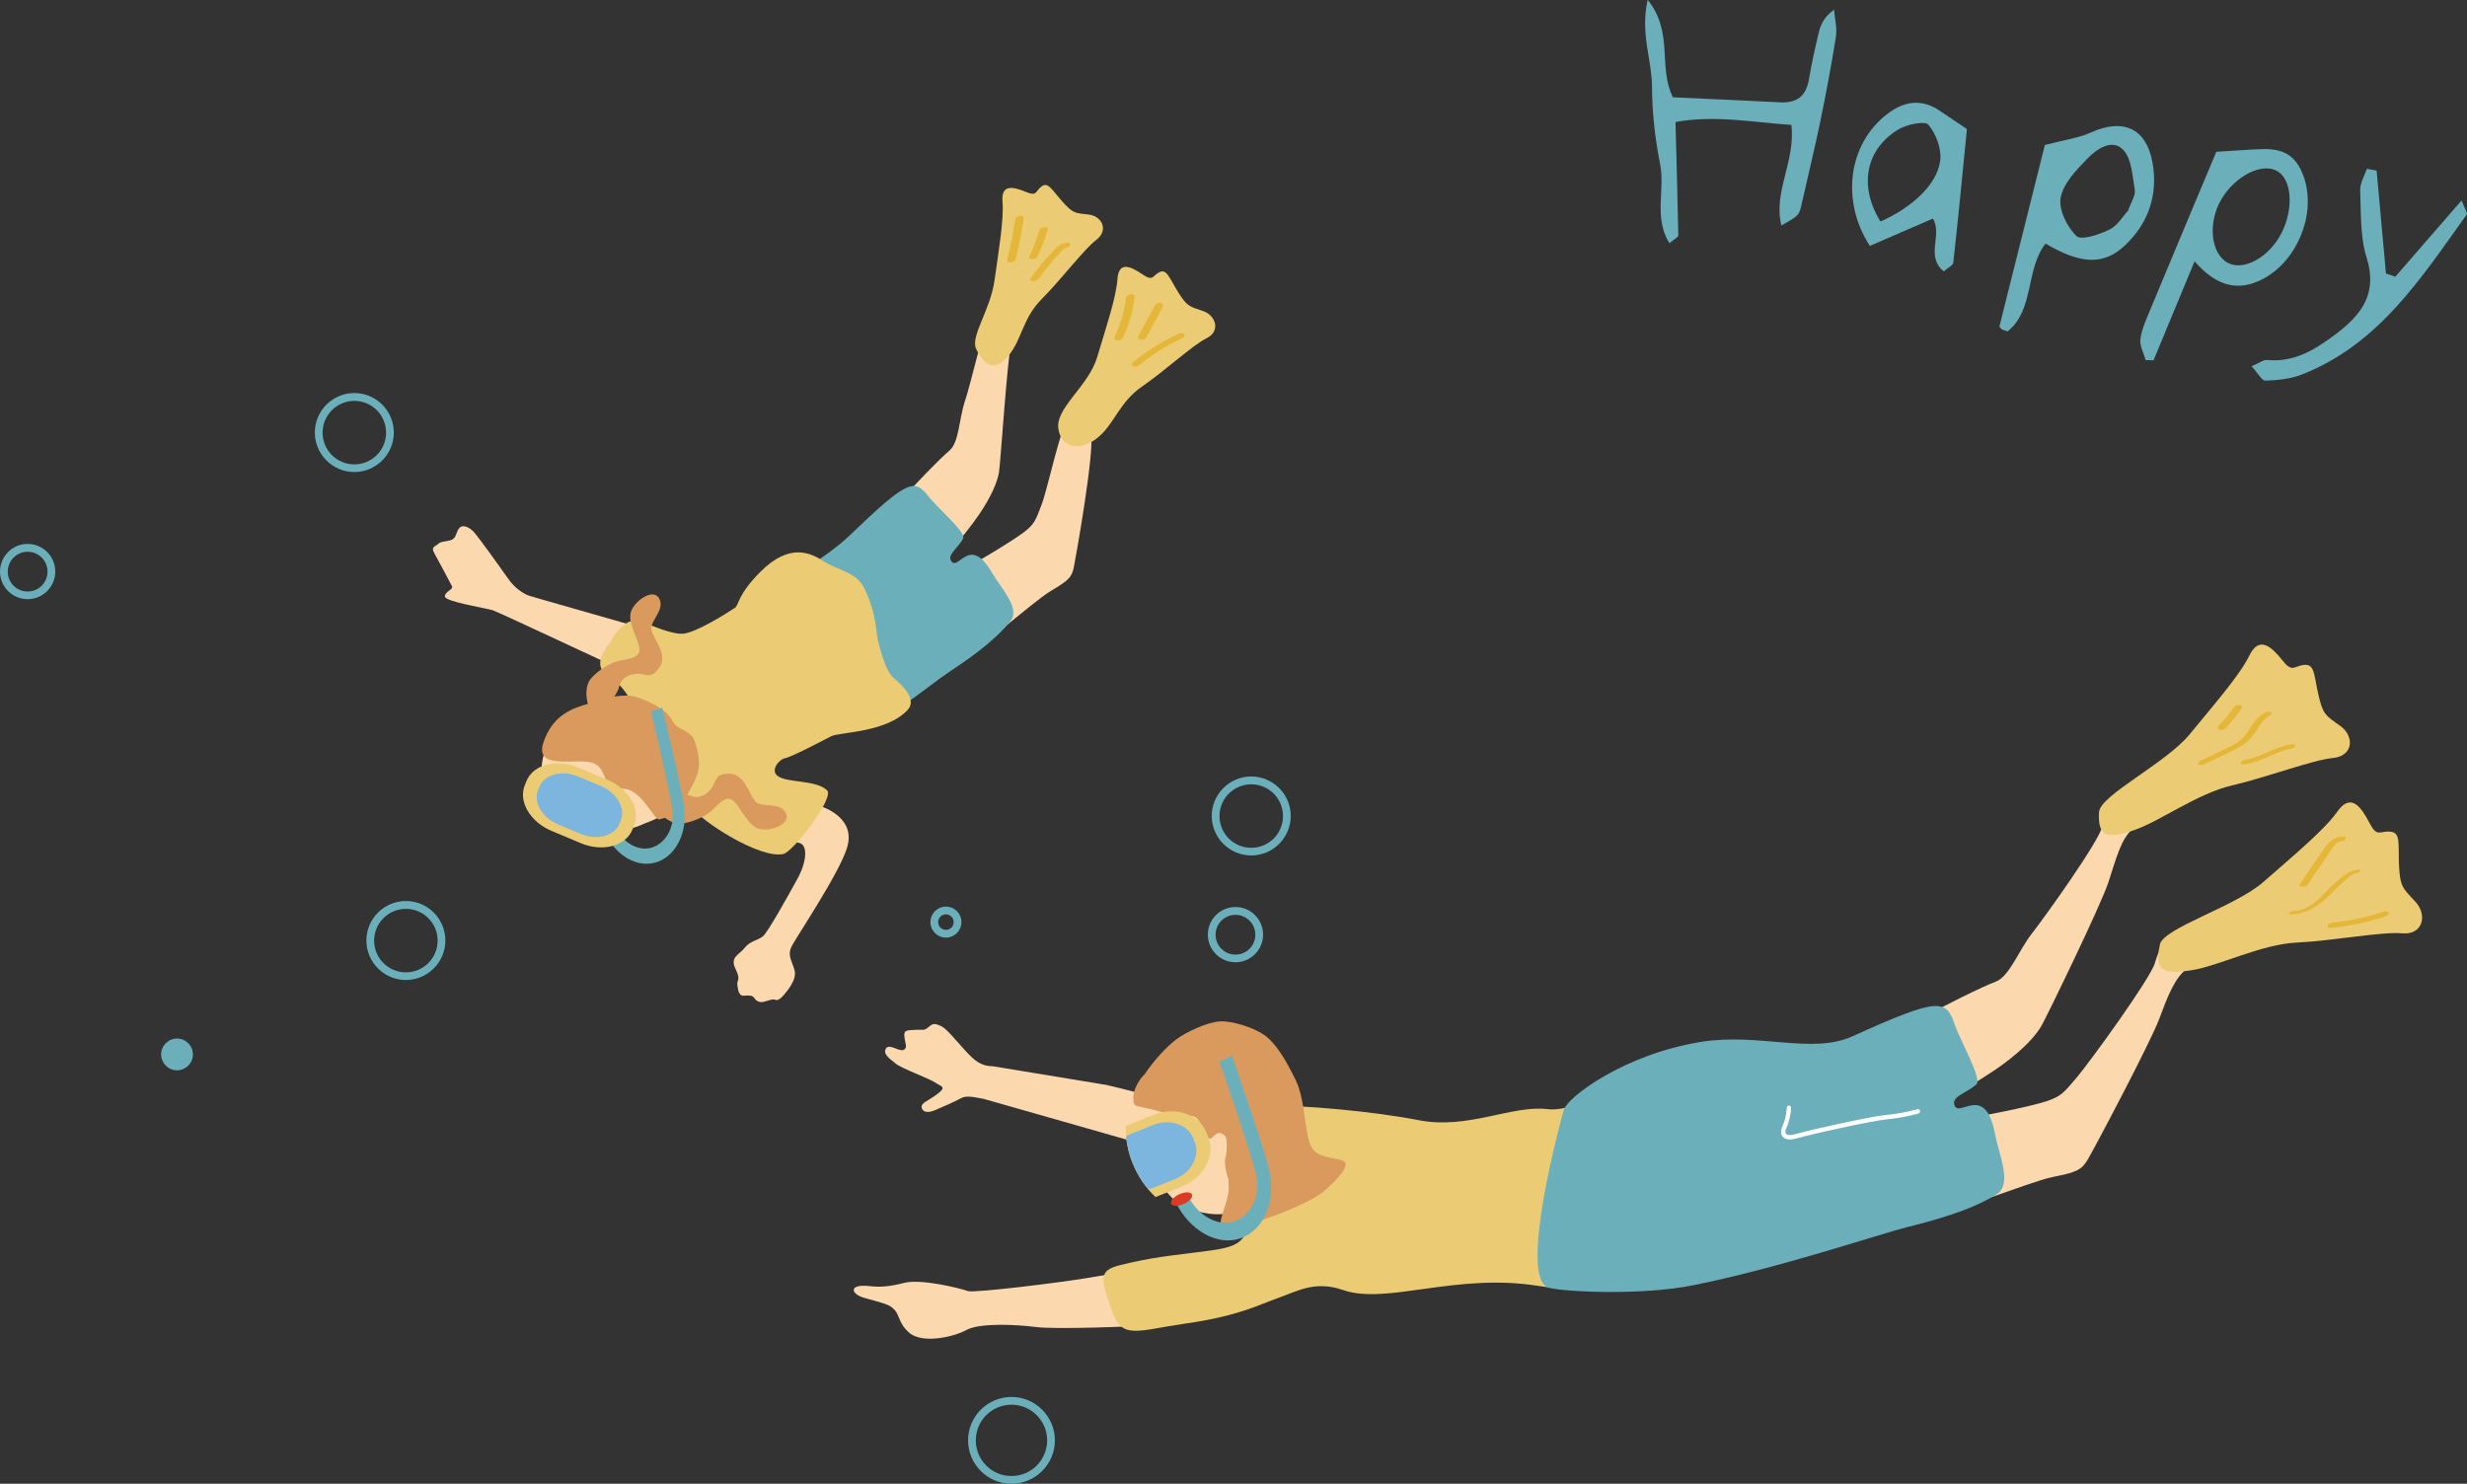 <svg xmlns="http://www.w3.org/2000/svg" id="_&#x30EC;&#x30A4;&#x30E4;&#x30FC;_1" data-name="&#x30EC;&#x30A4;&#x30E4;&#x30FC;_1" viewBox="0 0 264.22 158.93"><rect x="0" y="0" width="264.22" height="158.93" fill="#333333" stroke="none"/><defs><style>      .cls-1 {        fill: #7cb5dd;      }      .cls-2 {        fill: #e4b739;      }      .cls-3 {        fill: #fff;      }      .cls-4 {        fill: #6bafbb;      }      .cls-5 {        fill: #da995d;      }      .cls-6 {        fill: #eccb75;      }      .cls-7 {        fill: #fbd8ae;      }      .cls-8 {        fill: #db3b24;      }    </style></defs><g><g><path class="cls-7" d="M232.48,83.32c-1.42-.64-3.77.9-5.06,1.72-.71.45-1.2.97-1.56,1.62-.3.53-.52,1.15-.71,1.89-.4,1.65-6.14,9.67-7.53,11.44-1.39,1.77-2.4,4.6-3.88,5.16-1.48.56-5.06,2.32-9.34,4.62-3.25,1.75-5.48,2.59-5.25,3.36.23,1.04,2.83,5.9,4.4,6.36,1.56.47,8.55-3.69,11.05-5.55,2.09-1.55,3.43-2.97,4.07-4.11.64-1.15,6.29-12.77,7.13-15.29.84-2.52,1.35-4.75,2.68-5.8.45-.35,2.24-1.32,2.79-1.7,1.54-1.06,2.63-3.09,1.21-3.73Z"></path><path class="cls-7" d="M238.88,99.11c-1.4-.69-4.39-.14-5.7.63-.72.43-1.23.93-1.62,1.56-.32.52-.56,1.13-.77,1.86-.46,1.63-6.89,10.49-8.34,12.22-1.45,1.73-1.75,2.06-3.25,2.57-1.5.51-7.36,1.77-11.03,2.19-3.67.42-4.99,2.05-4.78,2.83.2,1.05,1.25,6.6,2.79,7.11s11.11-3.5,13.67-4.01c2.55-.51,3.06-.73,3.74-1.85.68-1.13,6.72-12.55,7.65-15.04.93-2.49,1.68-4.46,3.03-5.46.46-.34,3.68-1.45,5.32-1.93,2.45-.73.68-2-.72-2.69Z"></path><path class="cls-7" d="M116.19,136.93c-2.7.45-11.88,1.59-12.53,1.36-.97-.35-5.08-1.33-6.81-.88-1.74.45-2.72.46-3.7.35-2.33-.26-2.02.84-.64,1.24,2.28.66,2.79.68,3.39,1.41.35.42.5,1.45,1.29,2.16,1.3,1.47,4.87.68,6.34-.12,1.43-.78,5.42-.57,7.42-.31,2.1.28,10.59-.06,12.32-.19,3.88-.3,8.1-.95,7.59-3.72-.12-.64-.28-2.66-2.03-2.63-6.04.12-8.42.64-12.63,1.33Z"></path><path class="cls-6" d="M119.13,140.48c-1.63-4.41-1.22-4.52,1.94-5.23,3.12-.71,5.71-.91,8.26-1.26,2.86-.38,4.09-.81,4.3-2.96.35-3.72-.04-2.62.17-4.2.13-1.35-1.02-8.44,1.65-8.44,4.26,0,11.62.64,16.52,1.6,5.23,1.02,9.95-1.64,13.76-1.19,3.17.37,7.69-2.9,8.84-3,.85-.07,9,18.89,2.58,21.15-2.33.82-5.35,1.89-12.5.77-8.83-1.38-16.15,2.07-20.8.46-2.99-1.04-4.87.11-6.86.81-2.19.77-4.29,1.97-10.1,2.79-4.98.71-6.75,1.76-7.77-1.31Z"></path><path class="cls-7" d="M105.29,117.69c-1.36-.27-1.9-.33-2.44-.02-.54.31-1.9.9-2.73,1.25-.83.35-1.36.16-1.41-.33-.05-.49.68-.64,1.71-1.43,1.03-.79.34-.78-.23-1.19-.57-.41-3.66-1.54-4.25-2.04-.6-.5-1.4-.99-1.07-1.6.33-.61,1.41.33,1.89.13s.19-.65.1-1.43c-.09-.78.39-.66,1.2-.72.81-.06.88.15,1.4-.31.52-.45.71-.35,1.3-.11.59.24,1.64,1.58,2.63,2.65.99,1.07,1.67,1.67,2.96,1.67.08,0,11.99,1.98,12.15,2,3.48.8,14.18,3.58,16.79,5.39,3.06,2.13-1.32,4.17-2.29,4-.59-.18-27.48-7.86-27.69-7.91Z"></path><g><g><path class="cls-7" d="M135.7,120.99c-.83-4.35-3.51-9.13-8.7-7.81-5.19,1.32-4.95,6.2-5.09,7.68-.17,1.82,2.24,2.61,1.69,4.82,1.68,2.75,2.34,3,3.03,3.41.99.59,3.18,1.24,4.89.86,1.36-.31,2.74-1.94,3.37-3.11.6-1.1.87-2.09,1.02-3.02.26-.21.58-.36.82-1.06.11-.32.12-1.28-.11-1.65-.28-.46-.82-.29-.92-.12Z"></path><path class="cls-5" d="M144.12,124.59c-.3-.69-2.76-.3-3.58-1.6-.9-1.43-.65-5.01-1.77-7.3-1.05-2.15-2.12-3.97-3.41-4.86-1.18-.81-3.42-1.48-4.66-1.43-1.38.06-3.68,1.17-4.62,1.86-1.12.81-2.49,2.33-3.47,3.78-.78.75-1.22,1.87-1.22,2.36,0,.15,0,.28,0,.39,0,.12,0,.24.03.34.07.24.29.36.61.4.32.08.78.15,1.42.32,1.34.34,2.76.85,3.58.7,1.11-.21,1.41.46,1.7,1.16.71,1.69.81,1.38,1.45.81.4-.36.88-.08,1.1.28.17.28.14,1.91-.07,2.3-.07.61.1,1.55.37,2.23-.01.22-.01.44.01.66.18,1.69-1.61,4.33-.48,4.51,1.77.27,8.89-2.37,10.64-3.87,1.13-.96,2.59-2.43,2.34-3.03Z"></path></g><g><path class="cls-6" d="M129.41,121.79l-.2-.49c-.79-1.97-3.35-2.82-5.68-1.89l-2.97,1.19c-.02,1.3.21,2.66.74,3.98.58,1.44,1.43,2.67,2.46,3.64l2.85-1.14c2.33-.93,3.59-3.31,2.8-5.29Z"></path><path class="cls-1" d="M125.84,126.3c1.76-.71,2.72-2.51,2.12-4l-.15-.37c-.6-1.49-2.53-2.14-4.3-1.43l-2.45.98c-.16.07-.31.15-.46.23.09.95.32,1.92.7,2.87.43,1.06,1.01,2.01,1.69,2.82.13-.04.27-.07.4-.12l2.45-.98Z"></path></g><g><path class="cls-4" d="M131.94,113.09l-1.32.63s3.25,9.35,3.9,12.04c.55,2.26-.52,4.42-2.27,5.04-1.74.61-3.75-.47-4.9-2.47l-1.41.5c1.53,3.01,4.45,4.68,6.95,3.8,2.52-.89,3.82-4.07,3.03-7.37-.65-2.71-3.98-12.17-3.98-12.17Z"></path><path class="cls-8" d="M127.66,127.94c-.13-.29-.73-.3-1.35-.02-.62.28-1.01.73-.88,1.02.13.29.73.3,1.35.02.62-.28,1.01-.73.88-1.02Z"></path></g></g><g><path class="cls-4" d="M167.53,118.8c.36-1.23,6.33-5.86,14.65-7.2,6.18-1,11.9,1.36,16.2-.59,9.42-4.26,10.06-4.02,11.03-1.11.47,1.4,2.88,5.67,2.28,6.23-.99.94-2.69,1.27-2.37,2.24.49,1.45,3.31-2.46,4.35,3.11.39,2.1,1.89,5.35.19,6.43-2.83,1.79-6.86,2.84-9.68,3.55-2.87.72-13.66,4.38-22.95,6.23-5.33,1.06-13.4.71-15.3.26-3.42-.81,1.18-17.77,1.58-19.16Z"></path><path class="cls-3" d="M191.7,122.05c-.35,0-.61-.1-.77-.3-.27-.32-.19-.8-.02-1.13.21-.43.45-1.35.45-1.97,0-.13.11-.23.23-.23s.23.11.23.23c0,.7-.26,1.7-.5,2.18-.1.21-.15.49-.04.62.07.08.31.24,1.12,0,1.69-.48,7.81-1.83,9.47-2.01,1.6-.17,2.27-.31,3.48-.63.12-.03.25.04.29.17.03.13-.04.25-.17.29-1.24.33-1.92.47-3.55.65-1.64.18-7.72,1.51-9.39,1.99-.32.09-.61.14-.85.14Z"></path></g><g><path class="cls-6" d="M224.81,86.97c-.16,2.74.93,2.9,3.72,1.96,2.79-.94,6.8-3.94,10.52-4.8s8.64-2.74,10.82-2.94c2.17-.21,2.34-2.32.77-3.44-1.57-1.12-1.85-1.21-2.33-3.32-.49-2.11-.38-3.33-1.53-3.21-1.15.12-1.23.88-2.34-.5-1.1-1.38-2.45-2.7-3.52-.52s-3.86,5.34-6.41,8.46c-2.55,3.11-9.6,6.52-9.7,8.33Z"></path><g><path class="cls-2" d="M242.64,76.31c-.6.29-1.03.74-1.4,1.29-.37.55-.68,1.14-1.18,1.58-.55.5-1.25.81-1.92,1.13-.82.39-1.64.78-2.46,1.17-.13.06-.36.21-.24.38.12.16.46.09.6.02.82-.39,1.64-.78,2.46-1.17.67-.32,1.35-.63,1.94-1.08.55-.41.95-.93,1.32-1.5.33-.51.67-1.14,1.25-1.42.13-.06.36-.21.24-.38-.12-.16-.46-.09-.6-.02h0Z"></path><path class="cls-2" d="M239.22,75.78s0,0,0,.01c-.02.03-.04.05-.05.08-.03.04-.06.08-.09.12-.06.09-.13.17-.19.26-.13.17-.27.35-.41.52-.28.33-.56.66-.86.97-.14.15-.08.36.11.42.22.06.48,0,.64-.17.63-.66,1.2-1.37,1.72-2.11.05-.07.03-.18-.01-.24-.06-.07-.17-.11-.26-.12-.24-.02-.46.08-.59.27h0Z"></path><path class="cls-2" d="M240.39,81.88c.89-.15,1.73-.47,2.55-.83.77-.33,1.54-.7,2.37-.84.16-.03.48-.11.52-.31.03-.2-.27-.21-.39-.19-.89.15-1.73.48-2.55.84-.77.33-1.54.69-2.38.83-.16.03-.48.11-.52.31-.03.2.27.21.39.19h0Z"></path></g></g><g><path class="cls-6" d="M231.33,101.2c-.65,2.8.41,3.18,3.35,2.73,2.94-.44,7.47-2.79,11.32-2.97,3.86-.18,9.09-1.19,11.29-.99s2.74-1.96,1.38-3.41c-1.36-1.46-1.62-1.6-1.73-3.87-.11-2.28.22-3.51-.94-3.61s-1.39.67-2.24-.96c-.85-1.63-1.96-3.26-3.41-1.21-1.45,2.05-4.8,4.79-7.89,7.52-3.09,2.73-10.72,4.92-11.15,6.76Z"></path><g><path class="cls-2" d="M250.97,89.59c-.55.02-1.05.22-1.46.6-.4.37-.69.84-1,1.29-.73,1.07-1.46,2.15-2.19,3.22-.12.18.1.27.25.28.2,0,.48-.07.6-.25.62-.91,1.24-1.83,1.86-2.74.28-.41.55-.84.85-1.24.15-.2.44-.61.73-.62.2,0,.49-.06.6-.25.1-.18-.08-.29-.25-.28h0Z"></path><path class="cls-2" d="M252.6,93.15c-.69.03-1.29.43-1.83.84-.56.43-1.06.93-1.56,1.44-.93.94-2.03,2.1-3.44,2.14-.16,0-.51.07-.61.22-.1.16.08.16.22.16,1.42-.04,2.68-.76,3.72-1.68.52-.46,1-.98,1.5-1.46.26-.25.52-.49.8-.72.15-.13.31-.24.48-.35.06-.04.13-.08.19-.12.05-.03.09-.06.14-.08.06-.03.06-.03,0,0,.16,0,.51-.07.61-.22.1-.16-.08-.17-.22-.16h0Z"></path><path class="cls-2" d="M249.69,99.39c1.96-.2,3.89-.61,5.76-1.22.15-.05.43-.18.38-.39-.05-.2-.38-.19-.52-.14-1.79.59-3.64.99-5.51,1.18-.18.02-.48.12-.51.34-.03.21.25.26.4.24h0Z"></path></g></g></g><g><path class="cls-7" d="M67.88,84.87c-.1-.2-1.22-2.21-1.37-2.46.37-.32,1.74-1.44,2.12-1.96.38-.52,1.7-2.38,1.83-2.77.94.1,3.62,5.41,3.46,6.78-.53-.41-2.78-.48-3.61-.25-.83.23-2.15.52-2.43.66Z"></path><path class="cls-7" d="M76.8,69.67c-1.06-.46-19.61-5.67-20.18-5.88-.58-.2-1.49-.83-2.08-1.65-.59-.83-3.41-4.81-3.89-5.26-.48-.45-1.09-.7-1.43-.35s-.33.97-.73,1.23c-.41.26-1.28.19-1.54.48s-.84.28-.45.99c.39.7,1.71,3.16,1.9,3.55s-.78.57-.75,1.12c.03.55,4.42,1.24,5.14,1.47s20.15,9.39,21.05,9.71c.9.31,2.96-5.4,2.96-5.4Z"></path><path class="cls-7" d="M79.5,89.02c1.43.67,4.8.85,6.17,1.29.82.26.78,1.93-.29,3.87-1.05,1.9-3.15,5.69-3.68,6.12-.54.43-1.36.48-1.95,1.23-.58.75-1.6.97-.98,2.24.62,1.26.12,1.17.2,1.72.08.55.14,1.21.71,1.16.57-.05.93-.02,1.09.23s.48.55,1.01.43c.52-.12.98-.35,1.26-.22.28.13.65-.2.97-.59.32-.39,1.35-1.57,1.09-2.56-.25-.99-.77-1.52-.36-2.47.42-.95,5.18-7.91,6.01-10.76.76-2.62-1.55-3.86-2.67-4.29-1.86-.71-5.19-2.19-5.95-2.21-.76-.02-4.2,4.07-2.63,4.8Z"></path><path class="cls-7" d="M110.51,30.82c-1.23-1.4-1.49-.96-2.29.06-.44.56-1.91,2.28-2.33,3.17-.61,1.31-1.95,7.15-2.56,8.97-.61,1.82-.61,4.37-1.64,5.24-1.03.87-3.4,3.3-6.18,6.36-2.11,2.33-3.66,3.64-3.25,4.19.48.77,3.95,3.93,5.34,3.85,1.39-.07,5.81-5.39,7.29-7.59,1.24-1.84,1.91-3.36,2.1-4.46.18-1.1.87-12.09,1.37-14.29.25-1.09.72-1.97,1.06-2.43.93-1.29,1.98-2.08,1.11-3.08Z"></path><path class="cls-7" d="M114.61,44.46c-1.01,1.04-2.35,7.73-3.03,9.53-.67,1.8-.81,2.15-1.87,2.98-1.06.83-5.4,3.51-8.22,4.89-2.83,1.38-3.42,3.06-3.03,3.63.46.79,2.88,4.94,4.26,4.91,1.39-.02,7.92-5.97,9.82-7.1,1.9-1.13,2.25-1.45,2.47-2.55.22-1.1,2.17-12,1.86-14.24-.24-1.73,1.97-2.68,1.91-4.13-.12-2.72-3.5,1.38-4.17,2.08Z"></path><path class="cls-4" d="M84.32,62.85c-.06-1.09,3.8-2.74,6.7-5.52,6.35-6.1,6.93-6.09,8.54-4.02.77.99,3.92,3.73,3.6,4.35-.53,1.04-1.8,1.79-1.26,2.47.8,1.02,1.96-2.92,4.37,1.26.91,1.58,3.04,3.76,1.98,5.1-1.76,2.24-4.7,4.23-6.76,5.6-2.1,1.39-7.98,6.43-8.78,4.83-2.07-4.14-8.33-12.85-8.39-14.07Z"></path><path class="cls-6" d="M70.39,79.33c-.51-.67-1.16-.96-1.49-1.62s-1.67-4.09-3.52-5.13c-2.27-1.27-.4-3.14.09-4,.37-.65,1.65-2.72,3.38-1.97.77.33,3.21,1.41,4.38,1.26,1.38-.18,4.32-1.99,5.49-2.77.42-.28.26-1.41,2.76-3.89,3.13-3.12,5.39-1.95,6.65-1.14,1.6,1.04,3.57,1.18,4.42,2.9,1.37,2.77,1.27,4.98,1.52,5.8.25.82.7,3.09,1.75,3.95,1.05.85,2.33,2.29,1.41,3.3-2.24,2.46-7.32,2.39-8.2,2.84-.88.45-4.2,2.2-4.91,2.34-.71.14-1.58,1.27-.9,1.86.98.85,4.13.42,5.36,1.59.83.79-3.61,6.57-4.67,6.82-2.56.58-8.95-3.63-9.72-4.92-.52-.87-1.63-1.83-1.76-2.43s.65-3.22-2.04-4.78Z"></path><g><path class="cls-7" d="M66.68,76.33c-4.14.02-8.99,1.68-8.66,6.67.33,4.99,4.21,6.02,6.2,5.98,1.71-.03,3.14.03,4.72-.73,2.82-1.08,3.16-1.65,3.65-2.21.71-.81,1.68-2.71,1.62-4.35-.05-1.3-1.32-2.85-2.29-3.63-.91-.74-1.77-1.16-2.6-1.45-.15-.27-.23-.6-.84-.93-.28-.15-1.16-.32-1.53-.18-.47.18-.4.71-.26.83Z"></path><path class="cls-5" d="M58.11,79.8c1.15-3.8,4.02-4.11,5.8-4.68.8-.26,2.43-.8,3.82-.56.69.12,3.61,1.14,4.31,2.69.45,1,1.98.84,2.4,2.25.57,1.89.64,2.85-.24,4.54-.78,1.5-1.03,1.91-1.96,2.69-.75.63-.56.79-1.61,1.03-.56.13-1.89-3.15-3.77-3.27-2.75-.19-1.67-2.11-3.3-2.75-1.63-.63-6.07.8-5.44-1.93Z"></path><path class="cls-5" d="M70.13,86.3c.26.71,1.62,2.04,2.83,1.92,1.2-.12,2.55-.78,3.18-1.32.63-.54,1.48-1.72,2.26-1.23s1.53,2.49,2.66,3.02c1.13.53,3.63-.32,3.14-1.52-.57-1.38-2.64-.58-3.31-1.33-.66-.75-1.14-3-2.81-2.97-1.45.03-1.32.6-1.74,1.35-.42.74-1.34,1.41-2.28,1.05-.73-.28-2.41-.28-3.04-.02-.73.3-.86.34-.88,1.06Z"></path><path class="cls-5" d="M63.26,76.1c-.44-.62-.76-2.49.03-3.42.78-.92,2.09-1.66,2.9-1.87.8-.21,2.25-.24,2.3-1.16s-1.18-2.67-.97-3.9c.21-1.23,2.33-2.8,3.03-1.72.81,1.25-1.02,2.5-.78,3.48.24.97,1.82,2.64.84,4-.85,1.18-1.24.74-2.1.67-.85-.08-1.92.31-2.16,1.28-.18.76-1.14,2.14-1.71,2.51-.66.43-.77.52-1.37.13Z"></path></g><g><g><path class="cls-4" d="M70.9,75.8l-1.17.42s1.96,8.19,2.29,10.52c.27,1.96-.81,3.7-2.34,4.08-1.52.37-3.14-.71-3.94-2.51l-1.23.31c1.04,2.68,3.38,4.34,5.57,3.8,2.21-.54,3.58-3.12,3.19-5.99-.32-2.35-2.35-10.64-2.35-10.64Z"></path><path class="cls-1" d="M66.03,88.01c-.09-.25-.6-.31-1.14-.13-.54.18-.92.54-.83.79.09.25.6.31,1.14.13.54-.18.92-.54.83-.79Z"></path></g><g><path class="cls-6" d="M67.72,88.89c-.73,1.75-3.21,2.39-5.5,1.43l-3.17-1.33c-2.29-.96-3.57-3.18-2.83-4.92l.18-.44c.73-1.75,3.21-2.39,5.5-1.43l3.17,1.33c2.29.96,3.57,3.18,2.83,4.92l-.18.44Z"></path><path class="cls-1" d="M66.34,88.24c-.55,1.32-2.43,1.81-4.16,1.08l-2.4-1.01c-1.73-.73-2.7-2.4-2.14-3.72l.14-.33c.55-1.32,2.43-1.81,4.16-1.08l2.4,1.01c1.73.73,2.7,2.4,2.14,3.72l-.14.33Z"></path></g></g><g><path class="cls-6" d="M104.54,37.36c.96,1.97,2.06,2.46,3.5.7,1.44-1.76,1.47-3.96,3.54-6.04,2.07-2.07,4.52-5.33,5.85-6.34,1.32-1.01.61-2.54-.84-2.7-1.45-.16-1.66-.11-2.8-1.38-1.14-1.28-1.54-2.16-2.24-1.63-.7.54-.46,1.1-1.7.58-1.25-.52-2.64-.9-2.48,1.03.16,1.94-.41,5.25-.85,8.42-.43,3.17-2.61,6.05-1.98,7.35Z"></path><g><path class="cls-2" d="M108.74,23.47c-.22,1.48-.51,2.94-.88,4.38-.05.22.27.28.41.26.21-.02.45-.13.5-.35.37-1.45.66-2.91.88-4.38.06-.43-.86-.29-.92.08h0Z"></path><path class="cls-2" d="M111.32,24.65c-.28.97-.64,1.92-1.07,2.84-.19.4.72.31.85.03.45-.96.83-1.95,1.13-2.97.06-.2-.28-.22-.39-.2-.18.03-.46.11-.51.31h0Z"></path><path class="cls-2" d="M114.23,26.01c-.49.04-.89.31-1.22.65-.32.32-.62.65-.92.99-.61.7-1.18,1.42-1.72,2.18-.13.18.11.29.26.3.22.01.47-.08.6-.26.46-.65.95-1.28,1.47-1.89.26-.3.53-.6.8-.89.13-.13.25-.27.39-.39.05-.05.1-.09.16-.13-.02.01.05-.02.04-.02-.02,0-.08.01.02,0,.18-.01.48-.12.51-.33.04-.21-.26-.24-.4-.23h0Z"></path></g></g><g><path class="cls-6" d="M113.35,45.92c.34,2.28,2.59,2.36,4.31.88,1.73-1.48,2.25-3.75,4.67-5.41,2.42-1.66,5.41-4.43,6.91-5.17,1.5-.73,1.01-2.45-.43-2.92-1.44-.48-1.67-.47-2.63-2.01-.96-1.54-1.22-2.53-2.01-2.13-.79.39-.63,1.02-1.82.22-1.19-.8-2.53-1.49-2.67.51-.14,2-1.24,5.24-2.17,8.36-.93,3.13-4.49,5.45-4.16,7.67Z"></path><g><path class="cls-2" d="M120.59,31.88c-.16,1.46-.56,2.86-1.21,4.18-.1.21.09.38.28.41.22.03.49-.07.59-.28.67-1.37,1.09-2.85,1.26-4.36.05-.48-.87-.37-.92.06h0Z"></path><path class="cls-2" d="M123.69,32.72c-.59,1.09-1.18,2.19-1.77,3.28-.11.2.1.37.28.4.23.03.48-.08.59-.28.59-1.09,1.18-2.19,1.77-3.28.11-.2-.1-.37-.28-.4-.23-.03-.48.08-.59.28h0Z"></path><path class="cls-2" d="M121.97,39.13c1.42-1.16,2.97-2.13,4.64-2.9.16-.07.35-.26.22-.43-.12-.18-.45-.12-.61-.05-1.73.8-3.36,1.82-4.84,3.02-.14.12-.24.3-.06.43.17.12.5.06.65-.06h0Z"></path></g></g></g></g><g><path class="cls-4" d="M108.33,158.93c-2.56,0-4.65-2.09-4.65-4.65s2.09-4.65,4.65-4.65,4.65,2.09,4.65,4.65-2.09,4.65-4.65,4.65ZM108.33,150.46c-2.11,0-3.82,1.71-3.82,3.82s1.71,3.82,3.82,3.82,3.82-1.71,3.82-3.82-1.71-3.82-3.82-3.82Z"></path><path class="cls-4" d="M18.96,111.24c-.94,0-1.7.76-1.7,1.7s.76,1.7,1.7,1.7,1.7-.76,1.7-1.7-.76-1.7-1.7-1.7Z"></path><path class="cls-4" d="M37.95,50.56c-2.33,0-4.23-1.9-4.23-4.23s1.9-4.23,4.23-4.23,4.23,1.9,4.23,4.23-1.9,4.23-4.23,4.23ZM37.95,42.94c-1.87,0-3.4,1.52-3.4,3.4s1.52,3.4,3.4,3.4,3.4-1.52,3.4-3.4-1.52-3.4-3.4-3.4Z"></path><path class="cls-4" d="M43.47,104.97c-2.33,0-4.23-1.9-4.23-4.23s1.9-4.23,4.23-4.23,4.23,1.9,4.23,4.23-1.9,4.23-4.23,4.23ZM43.47,97.35c-1.87,0-3.4,1.52-3.4,3.4s1.52,3.4,3.4,3.4,3.4-1.52,3.4-3.4-1.52-3.4-3.4-3.4Z"></path><g><path class="cls-4" d="M132.32,103.07c-1.63,0-2.96-1.33-2.96-2.96s1.33-2.96,2.96-2.96,2.96,1.33,2.96,2.96-1.33,2.96-2.96,2.96ZM132.32,97.99c-1.17,0-2.13.95-2.13,2.13s.95,2.13,2.13,2.13,2.13-.95,2.13-2.13-.95-2.13-2.13-2.13Z"></path><path class="cls-4" d="M134.01,91.63c-2.33,0-4.23-1.9-4.23-4.23s1.9-4.23,4.23-4.23,4.23,1.9,4.23,4.23-1.9,4.23-4.23,4.23ZM134.01,84.01c-1.87,0-3.4,1.52-3.4,3.4s1.52,3.4,3.4,3.4,3.4-1.52,3.4-3.4-1.52-3.4-3.4-3.4Z"></path></g><path class="cls-4" d="M2.96,64.18c-1.63,0-2.96-1.33-2.96-2.96s1.33-2.96,2.96-2.96,2.96,1.33,2.96,2.96-1.33,2.96-2.96,2.96ZM2.96,59.1c-1.17,0-2.13.95-2.13,2.13s.95,2.13,2.13,2.13,2.13-.95,2.13-2.13-.95-2.13-2.13-2.13Z"></path><path class="cls-4" d="M101.31,100.43c-.91,0-1.66-.74-1.66-1.66s.74-1.66,1.66-1.66,1.66.74,1.66,1.66-.74,1.66-1.66,1.66ZM101.31,97.94c-.46,0-.83.37-.83.83s.37.83.83.83.83-.37.83-.83-.37-.83-.83-.83Z"></path></g><g><path class="cls-4" d="M179.15,10.42c3.98.19,7.74.34,11.49.54,1.78.1,2.78-.64,3.09-2.41.3-1.72.66-3.43,1.08-5.13.2-.84.59-1.63,1.62-2.38.08.97.34,1.97.2,2.9-.48,3.05-1.06,6.09-1.68,9.11-.6,2.89-1.31,5.77-1.95,8.65-.3,1.37-.29,1.37-2.21,2.45-.9-3.62,1.52-6.8,1.07-10.77-4.07-.27-8.2-1.08-12.41-.31.11,4.16.22,8.15.3,12.15,0,.17-.37.34-.95.84-1.71-2.74-.46-5.74-.99-8.43-.55-2.76-.87-5.6-.88-8.41-.01-2.82-1.28-5.63-.46-9.24,2.8,3.47,1.09,7.18,2.69,10.42Z"></path><path class="cls-4" d="M235.04,28c-1.65,3.99-3.02,7.29-4.39,10.59-.28,0-.57-.01-.85-.02-.2-.75-.65-1.52-.56-2.23.13-1.05.6-2.07,1.01-3.06,2.37-5.71,4.77-11.41,7.12-17.02,1.86-.11,3.42-.24,4.97-.29,2.45-.07,3.74.89,4.48,3.22,1.22,3.91-.86,8.85-4.52,10.72-2.66,1.36-4.94.73-7.26-1.92ZM244.36,24.95c1.33-2.64,1.1-5.76-.49-6.64-1.63-.9-4.43.51-5.93,2.99-1.51,2.5-1.19,5.87.67,6.86,1.7.91,4.45-.63,5.75-3.21Z"></path><path class="cls-4" d="M219.01,15.53c2.15-.56,3.64-.75,4.94-1.34,3.42-1.55,5.91-.47,6.58,3.18.62,3.41-.38,6.45-2.86,8.84-2.31,2.23-4.78,2.13-8.59-.12-2.16,2.76-1.17,7.07-4.06,9.41-.42-.15-.56-.17-.65-.25-.1-.08-.25-.24-.22-.32,1.65-6.62,3.31-13.23,4.86-19.4ZM227.93,22.55c.33-.95.81-1.62.71-2.2-.25-1.5-.33-3.37-1.26-4.32-1.19-1.22-2.85-.05-3.85.99-1.17,1.21-2.55,2.64-2.83,4.16-.23,1.27.68,3.12,1.69,4.1.51.5,2.45-.15,3.54-.69.89-.44,1.47-1.48,2-2.04Z"></path><path class="cls-4" d="M254.54,18.27c.33,3.68.67,7.36,1,11.03.33.11.67.22,1,.34,2.29-2.63,4.58-5.27,7.1-8.17.33.86.67,1.35.55,1.51-4.86,6.77-9.4,13.91-17.67,17.14-1.21.47-2.59.61-3.89.65-.4.01-.82-.83-1.48-1.54.79-.33,1.25-.71,1.67-.67,2.93.28,5.17-1.13,7.37-2.79,2.75-2.08,4.48-4.34,3.28-8.17-.71-2.26-.59-4.8-.69-7.22-.03-.75.46-1.53.71-2.3.35.06.7.13,1.05.19Z"></path><path class="cls-4" d="M207.02,23.41c-2.28.99-4.57,1.98-6.76,2.93-3.29-5.12-2.15-11.37,2.23-14.39,1.72-1.18,3.48-1.3,5.25-.09.96.65,1.93,1.29,2.92,1.96-.47,4.78-.93,9.55-1.46,14.32-.03.28-.55.51-1.02.93-2.01-1.65-.1-3.93-1.16-5.65ZM201.4,23.73c3.4-1.51,6.04-3.94,6.4-6.51.17-1.25-.44-2.88-1.27-3.86-.37-.44-2.31-.04-3.22.51-3.51,2.13-4.25,6.06-1.91,9.86Z"></path></g></svg>